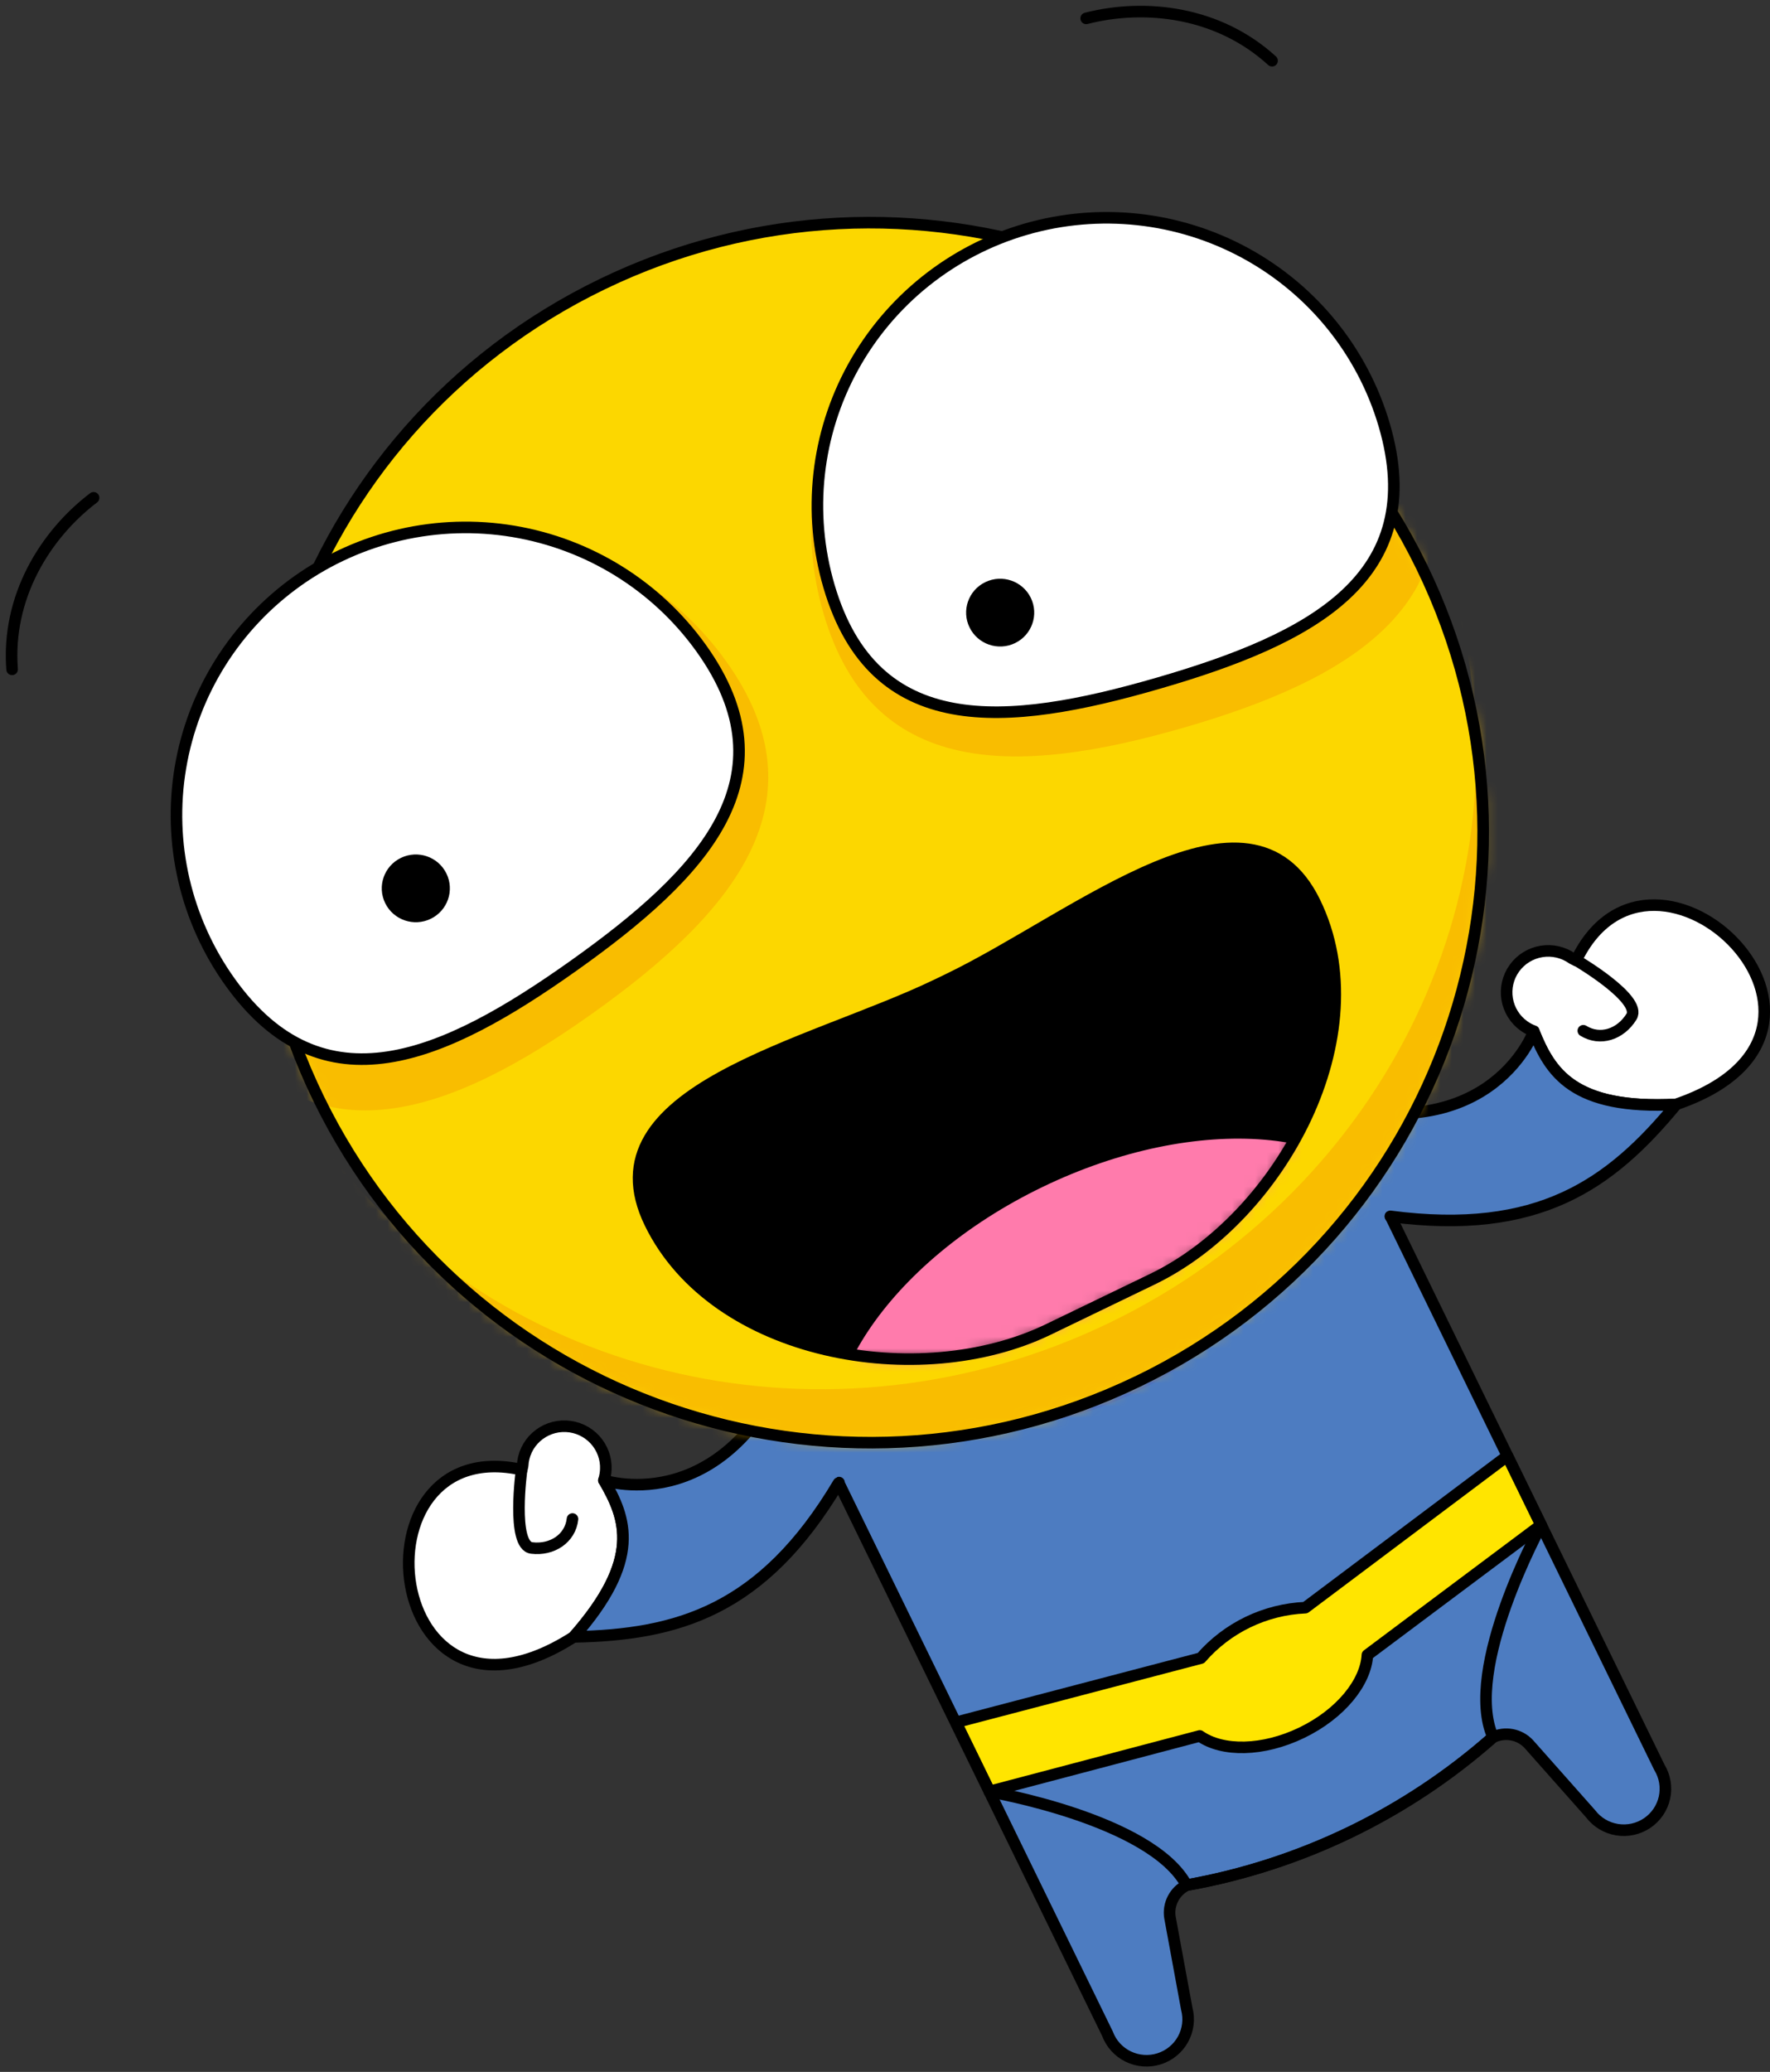 <svg width="153" height="179" viewBox="0 0 153 179" fill="none" xmlns="http://www.w3.org/2000/svg">
<rect x="0" y="0" width="153" height="179" fill="#333333" stroke="none"/>
<path d="M67.689 118.177L72.504 128.12L95.733 175.709C96.055 176.569 96.698 177.274 97.527 177.676C98.357 178.079 99.31 178.149 100.19 177.873C101.07 177.595 101.81 176.993 102.256 176.189C102.702 175.385 102.82 174.441 102.586 173.553L101.132 165.661C101.042 165.101 101.135 164.527 101.398 164.024C101.66 163.52 102.079 163.114 102.591 162.864C112.427 161.117 121.584 156.697 129.048 150.091C129.561 149.845 130.141 149.769 130.7 149.876C131.26 149.983 131.771 150.266 132.156 150.683L137.492 156.701C138.049 157.433 138.867 157.925 139.778 158.074C140.689 158.222 141.623 158.018 142.386 157.501C143.149 156.984 143.684 156.196 143.879 155.299C144.074 154.401 143.914 153.464 143.434 152.68L120.198 105.078L115.36 95.168" fill="#4D7CC1"/>
<path d="M109.839 144.237L133.221 131.779C133.221 131.779 126.432 144.179 129.056 150.079C121.576 156.682 112.411 161.106 102.567 162.868C99.524 157.175 85.519 154.79 85.519 154.79L109.839 144.237Z" stroke="black" stroke-linecap="round" stroke-linejoin="round"/>
<path d="M82.637 148.8L103.805 143.252C104.931 141.952 106.313 140.895 107.865 140.145C109.418 139.396 111.108 138.97 112.831 138.894L130.299 125.789L133.211 131.753L118.198 142.981C118.069 145.352 115.885 148.076 112.524 149.698C109.164 151.321 105.665 151.351 103.708 149.977L85.547 154.767L82.637 148.8Z" fill="#FFE500" stroke="black" stroke-linecap="round" stroke-linejoin="round"/>
<path d="M72.526 128.088L72.501 128.116L95.733 175.709C96.055 176.57 96.697 177.274 97.527 177.677C98.357 178.079 99.31 178.15 100.19 177.873C101.07 177.596 101.81 176.993 102.256 176.189C102.702 175.385 102.82 174.442 102.586 173.554L101.132 165.661C101.042 165.101 101.135 164.527 101.398 164.024C101.66 163.52 102.079 163.114 102.591 162.865C112.427 161.118 121.584 156.697 129.048 150.091C129.561 149.845 130.141 149.77 130.7 149.876C131.26 149.983 131.771 150.266 132.156 150.684L137.492 156.701C138.049 157.434 138.867 157.925 139.778 158.074C140.689 158.223 141.623 158.018 142.386 157.501C143.149 156.985 143.684 156.196 143.879 155.299C144.074 154.402 143.914 153.464 143.434 152.68L120.198 105.078" stroke="black" stroke-linecap="round" stroke-linejoin="round"/>
<path d="M52.208 127.893C54.126 131.185 55.492 134.719 49.593 141.418C33.012 152.065 30.073 123.636 45.104 126.977L45.177 126.632C45.221 125.684 45.641 124.792 46.346 124.153C47.051 123.513 47.983 123.178 48.936 123.221C49.89 123.265 50.786 123.683 51.43 124.384C52.073 125.085 52.41 126.012 52.366 126.959C52.352 127.279 52.294 127.596 52.194 127.899L52.208 127.893Z" fill="white" stroke="black" stroke-linecap="round" stroke-linejoin="round"/>
<path d="M45.092 126.953C45.092 126.953 44.185 133.516 45.955 133.737C47.725 133.957 49.301 132.917 49.487 131.235" stroke="black" stroke-linecap="round" stroke-linejoin="round"/>
<path d="M72.485 128.129C65.912 139.181 58.518 141.247 49.593 141.418C55.495 134.718 54.126 131.185 52.208 127.893C52.268 127.92 63.459 131.583 69.138 115.504" fill="#4D7CC1"/>
<path d="M72.485 128.129C65.912 139.181 58.518 141.247 49.593 141.418C55.495 134.718 54.126 131.185 52.208 127.893C52.268 127.92 63.459 131.583 69.138 115.504" stroke="black" stroke-linecap="round" stroke-linejoin="round"/>
<path d="M132.57 89.096C133.991 92.628 135.938 95.881 144.88 95.415C163.543 89.047 142.905 69.162 136.241 82.978L135.925 82.821C135.149 82.269 134.184 82.045 133.243 82.201C132.301 82.356 131.46 82.877 130.905 83.648C130.349 84.42 130.125 85.38 130.281 86.316C130.437 87.252 130.96 88.089 131.736 88.641C131.997 88.828 132.282 88.979 132.583 89.089L132.57 89.096Z" fill="white" stroke="black" stroke-linecap="round" stroke-linejoin="round"/>
<path d="M136.236 82.95C136.236 82.95 141.978 86.303 141.024 87.839C140.069 89.375 138.313 89.944 136.863 89.052" stroke="black" stroke-linecap="round" stroke-linejoin="round"/>
<path d="M112.319 94.665C128.535 100.165 132.565 89.164 132.581 89.101C134.002 92.633 135.949 95.887 144.891 95.42C139.2 102.314 133.016 106.762 120.183 105.087" fill="#4D7CC1"/>
<path d="M112.319 94.665C128.535 100.165 132.565 89.164 132.581 89.101C134.002 92.633 135.949 95.887 144.891 95.42C139.2 102.314 133.016 106.762 120.183 105.087" stroke="black" stroke-linecap="round" stroke-linejoin="round"/>
<path d="M111.14 95.234C113.001 95.936 114.921 96.47 116.877 96.829C113.898 107.273 107.527 115.767 98.158 120.29C88.789 124.813 78.138 124.54 68.043 120.406C69.009 118.605 69.794 116.714 70.387 114.76L111.14 95.234Z" fill="#4C70BF"/>
<path d="M98.362 119.34C72.043 132.046 40.337 121.129 27.558 94.949C14.778 68.769 25.76 37.245 52.085 24.536C78.409 11.827 110.101 22.759 122.877 48.933C135.653 75.106 124.676 106.638 98.354 119.347L98.362 119.34Z" fill="#FCD700"/>
<mask id="mask0_604_20" style="mask-type:luminance" maskUnits="userSpaceOnUse" x="22" y="19" width="107" height="106">
<path d="M98.362 119.34C72.044 132.046 40.337 121.129 27.558 94.949C14.779 68.769 25.76 37.245 52.085 24.536C78.41 11.827 110.102 22.759 122.877 48.933C135.654 75.106 124.676 106.638 98.354 119.346L98.362 119.34Z" fill="white"/>
</mask>
<g mask="url(#mask0_604_20)">
<path d="M24.878 50.84C21.979 52.903 19.517 55.513 17.633 58.522C15.749 61.53 14.479 64.879 13.897 68.375C13.314 71.872 13.429 75.448 14.236 78.901C15.044 82.353 16.527 85.613 18.601 88.495C27.322 100.616 39.077 96.191 51.264 87.518C63.452 78.845 71.455 69.201 62.737 57.087C60.664 54.204 58.04 51.756 55.015 49.882C51.99 48.008 48.624 46.745 45.109 46.165C41.593 45.585 37.997 45.7 34.526 46.502C31.054 47.304 27.776 48.778 24.878 50.84Z" fill="#F9BD00"/>
<path d="M89.67 19.56C93.092 18.571 96.677 18.261 100.219 18.65C103.762 19.039 107.193 20.118 110.316 21.825C113.439 23.533 116.194 25.835 118.422 28.602C120.65 31.368 122.308 34.544 123.302 37.947C127.484 52.26 116.717 58.707 102.326 62.866C87.934 67.025 75.365 67.313 71.186 53.008C70.191 49.605 69.88 46.04 70.27 42.517C70.661 38.994 71.745 35.582 73.462 32.476C75.178 29.37 77.493 26.631 80.274 24.415C83.055 22.199 86.248 20.549 89.67 19.56Z" fill="#F9BD00"/>
<path d="M95.894 114.284C119.927 102.682 132.519 76.349 125.809 51.744C143.304 75.086 137.467 108.374 112.782 126.105C110.064 128.058 107.18 129.77 104.162 131.223C76.726 144.485 44.11 134.038 31.32 107.882C29.925 105.026 28.803 102.045 27.969 98.98C43.269 119.448 71.859 125.888 95.894 114.284Z" fill="#F9BD00"/>
</g>
<path d="M98.362 119.34C72.043 132.046 40.337 121.129 27.558 94.949C14.778 68.769 25.76 37.245 52.085 24.536C78.409 11.827 110.101 22.759 122.877 48.933C135.653 75.106 124.676 106.638 98.354 119.347L98.362 119.34Z" stroke="black" stroke-linecap="round" stroke-linejoin="round"/>
<path d="M25.726 50.188C20.331 54.019 16.687 59.824 15.595 66.326C14.502 72.829 16.051 79.496 19.9 84.864C27.918 96.041 38.345 91.408 49.581 83.432C60.816 75.456 68.615 67.158 60.594 55.982C56.742 50.617 50.905 46.993 44.366 45.906C37.828 44.819 31.123 46.359 25.726 50.188Z" fill="white" stroke="black" stroke-linecap="round" stroke-linejoin="round"/>
<path d="M37.229 79.382C35.767 80.088 34.006 79.481 33.296 78.027C32.586 76.573 33.196 74.822 34.658 74.116C36.121 73.41 37.882 74.016 38.591 75.471C39.301 76.925 38.691 78.676 37.229 79.382Z" fill="black"/>
<path d="M88.649 19.809C95.013 17.964 101.853 18.707 107.666 21.875C113.48 25.044 117.79 30.378 119.65 36.706C123.518 49.887 113.41 55.168 100.156 59.015C86.903 62.862 75.525 63.822 71.657 50.641C69.8 44.312 70.548 37.508 73.734 31.726C76.921 25.945 82.285 21.658 88.649 19.809Z" fill="white" stroke="black" stroke-linecap="round" stroke-linejoin="round"/>
<path d="M87.741 55.561C86.279 56.267 84.518 55.66 83.808 54.206C83.098 52.752 83.708 51 85.17 50.294C86.632 49.589 88.393 50.195 89.103 51.649C89.813 53.103 89.203 54.855 87.741 55.561Z" fill="black"/>
<path d="M1.046 57.827C0.569 51.616 3.866 46.221 8.091 43.009" stroke="black" stroke-linecap="round" stroke-linejoin="round"/>
<path d="M93.89 1.587C99.041 0.272 105.346 1.032 109.958 5.246" stroke="black" stroke-linecap="round" stroke-linejoin="round"/>
<path d="M113.654 77.938C108.048 66.453 93.118 79.223 82 84.591L81.03 85.059C69.911 90.427 50.587 94.194 56.193 105.679C61.798 117.162 79.497 120.228 90.615 114.86L99.613 110.516C110.734 105.147 119.259 89.421 113.654 77.938Z" fill="black"/>
<mask id="mask1_604_20" style="mask-type:luminance" maskUnits="userSpaceOnUse" x="55" y="73" width="61" height="45">
<path d="M113.655 77.938C108.049 66.453 93.119 79.223 82 84.591L81.03 85.059C69.912 90.427 50.588 94.194 56.194 105.679C61.799 117.162 79.497 120.228 90.616 114.86L99.613 110.516C110.734 105.147 119.26 89.421 113.655 77.938Z" fill="white"/>
</mask>
<g mask="url(#mask1_604_20)">
<path d="M104.108 131.203C90.717 137.668 76.73 136.494 72.868 128.581C69.005 120.668 76.729 109.012 90.12 102.547C103.511 96.082 117.497 97.256 121.36 105.17C125.223 113.083 117.499 124.739 104.108 131.203Z" fill="#FF7BAC"/>
</g>
<path d="M113.654 77.938C108.048 66.453 93.118 79.223 82 84.591L81.03 85.059C69.911 90.427 50.587 94.194 56.193 105.679C61.798 117.162 79.497 120.228 90.615 114.86L99.613 110.516C110.734 105.147 119.259 89.421 113.654 77.938Z" stroke="black" stroke-linecap="round" stroke-linejoin="round"/>
</svg>
